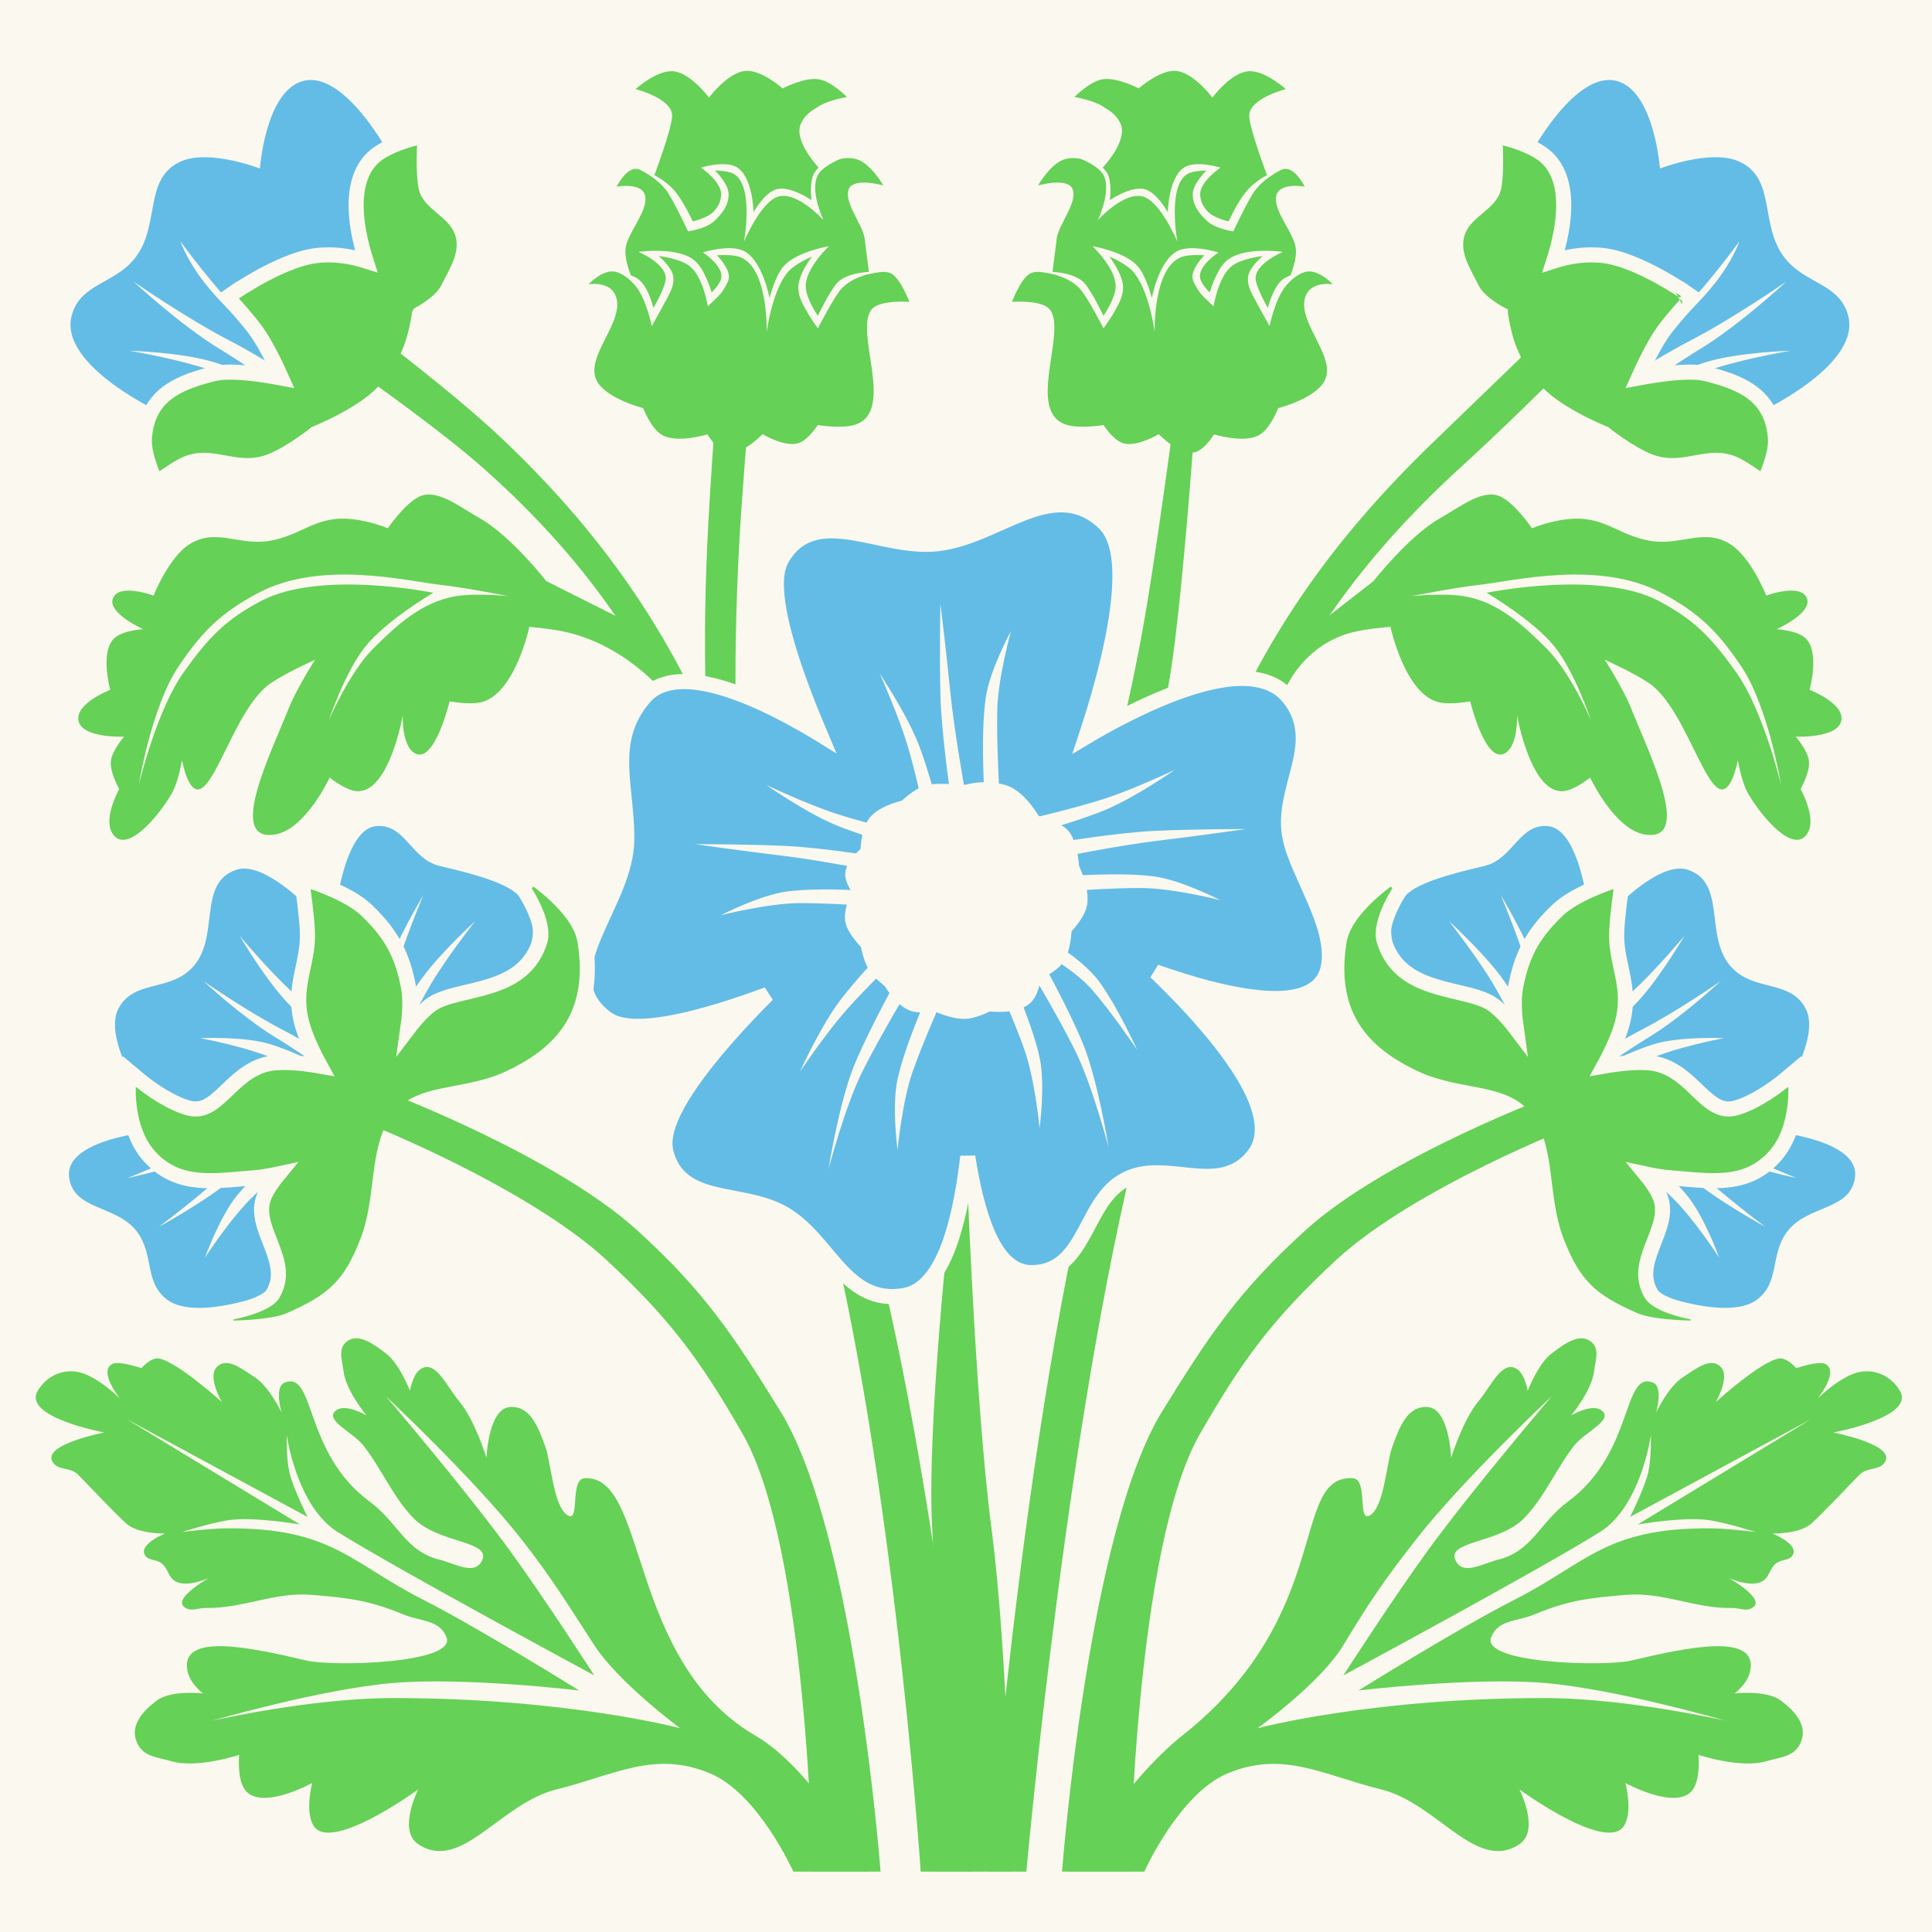 <svg width="128" height="128" viewBox="0 0 128 128" fill="none" xmlns="http://www.w3.org/2000/svg">
<rect x="0" y="0" width="128" height="128" fill="#333333" stroke="none"/>
<g clip-path="url(#clip0_2793_336)">
<rect width="128" height="128" fill="#FBF8EF"/>
<path d="M107.346 5.441C104.434 4.284 101.189 10.586 101.189 10.586L100.837 18.669L103.718 23.317L107.927 27.143L116.374 27.423C116.374 27.423 123.343 24.263 122.444 20.903C121.87 18.757 119.597 18.832 118.234 17.077C116.54 14.895 117.723 11.801 115.194 10.689C113.32 9.865 109.975 11.166 109.975 11.166C109.975 11.166 109.632 6.35 107.346 5.441Z" fill="#63BCE5"/>
<path d="M19.848 5.441C22.76 4.284 26.006 10.586 26.006 10.586L26.358 18.669L23.476 23.317L19.267 27.143L10.82 27.423C10.82 27.423 3.851 24.263 4.75 20.903C5.325 18.757 7.598 18.832 8.96 17.077C10.654 14.895 9.471 11.801 12 10.689C13.874 9.865 17.22 11.166 17.22 11.166C17.22 11.166 17.562 6.35 19.848 5.441Z" fill="#63BCE5"/>
<path d="M118.359 18.644C118.359 18.644 114.855 21.082 111.998 22.559C109.171 24.02 105.054 26.821 105.054 26.821L105.689 27.856C105.689 27.856 109.845 24.824 112.655 23.111C115.285 21.509 118.359 18.644 118.359 18.644Z" fill="#FBF8EF"/>
<path d="M8.835 18.644C8.835 18.644 12.339 21.082 15.197 22.559C18.023 24.02 22.14 26.821 22.14 26.821L21.505 27.856C21.505 27.856 17.35 24.824 14.539 23.111C11.909 21.509 8.835 18.644 8.835 18.644Z" fill="#FBF8EF"/>
<path d="M118.616 23.239C118.616 23.239 115.136 23.335 113 24C110.285 24.846 106.331 26.771 106.331 26.771L106.777 27.901C106.777 27.901 109.733 26.026 112 25C114.337 23.942 118.616 23.239 118.616 23.239Z" fill="#FBF8EF"/>
<path d="M8.578 23.239C8.578 23.239 12.058 23.335 14.194 24C16.909 24.846 20.864 26.771 20.864 26.771L20.417 27.901C20.417 27.901 17.461 26.026 15.194 25C12.857 23.942 8.578 23.239 8.578 23.239Z" fill="#FBF8EF"/>
<path d="M115.235 16C115.235 16 114.716 17.594 113 19.5C111.313 21.374 106.891 25.492 106.891 25.492L106.067 24.599C106.067 24.599 109.13 22.73 111 21C112.837 19.301 115.235 16 115.235 16Z" fill="#FBF8EF"/>
<path d="M11.96 16C11.96 16 12.478 17.594 14.194 19.5C15.881 21.374 20.303 25.492 20.303 25.492L21.127 24.599C21.127 24.599 18.064 22.73 16.194 21C14.357 19.301 11.96 16 11.96 16Z" fill="#FBF8EF"/>
<path d="M47.392 27.493L49.51 28.552C49.51 28.552 49.139 33.067 48.98 35.965C47.084 70.667 56.5 76.499 56.5 76.499C56.5 76.499 45.264 70.582 46.862 35.965C47.015 32.654 47.392 27.493 47.392 27.493Z" fill="#65D157"/>
<path d="M77.711 28.287L79.147 28.117C79.147 28.117 78.511 37.52 77.711 43.5C75.972 56.497 69.906 62.455 67.523 75.504C67.336 76.629 67.16 77.792 66.999 79C67.144 77.777 67.32 76.615 67.523 75.504C69.738 62.201 73.65 54.219 75.999 40C76.753 35.439 77.711 28.287 77.711 28.287Z" fill="#65D157"/>
<path d="M98.375 57.364C97.085 57.676 94.317 58.294 93.31 59.159C89.462 62.461 96.547 68.617 96.547 68.617L103.248 72.401L108.761 85.386C108.761 85.386 114.368 87.677 116.424 86.092C117.929 84.931 117.259 83.17 118.38 81.635C119.719 79.802 122.629 80.235 122.901 77.981C123.227 75.272 116.553 74.87 116.553 74.87C116.553 74.87 120.898 69.24 119.631 66.823C118.638 64.927 116.352 65.691 114.822 64.193C112.805 62.218 114.494 58.495 111.809 57.621C109.534 56.88 105.428 61.821 105.428 61.821C105.428 61.821 104.956 54.978 102.575 54.735C100.65 54.539 100.256 56.908 98.375 57.364Z" fill="#63BCE5"/>
<path d="M29.103 57.364C30.393 57.676 33.162 58.294 34.169 59.159C38.016 62.461 30.931 68.617 30.931 68.617L24.231 72.401L18.717 85.386C18.717 85.386 13.111 87.677 11.055 86.092C9.549 84.931 10.22 83.17 9.099 81.635C7.76 79.802 4.849 80.235 4.578 77.981C4.252 75.272 10.926 74.87 10.926 74.87C10.926 74.87 6.581 69.24 7.847 66.823C8.84 64.927 11.127 65.691 12.656 64.193C14.673 62.218 12.985 58.495 15.67 57.621C17.945 56.88 22.05 61.821 22.05 61.821C22.05 61.821 22.523 54.978 24.903 54.735C26.828 54.539 27.223 56.908 29.103 57.364Z" fill="#63BCE5"/>
<path d="M63 80L64 76.001C64 76.001 64.549 92.558 65.69 101.28C66.83 110.003 67 124 67 124L62 124C62 124 62.243 109.905 61.759 101.194C61.384 94.44 63 80 63 80Z" fill="#65D157"/>
<path d="M116.166 26.069C117.02 26.74 117.535 27.684 117.63 29.038L117.635 29.239C117.629 29.718 117.497 30.235 117.378 30.619C117.307 30.848 117.235 31.047 117.18 31.19C117.152 31.261 117.129 31.319 117.112 31.359C117.104 31.379 117.097 31.395 117.092 31.407C117.09 31.412 117.088 31.416 117.087 31.419C117.086 31.421 117.085 31.422 117.085 31.423L117.085 31.424L117.084 31.424L116.834 31.994L116.332 31.629L116.331 31.628L116.324 31.622C116.318 31.618 116.309 31.612 116.297 31.604C116.273 31.587 116.238 31.562 116.194 31.531C116.106 31.47 115.982 31.384 115.84 31.291C115.622 31.147 115.373 30.993 115.146 30.871L114.929 30.762C114.087 30.374 113.338 30.484 112.437 30.648C111.61 30.799 110.643 30.999 109.554 30.664L109.334 30.59C108.634 30.33 107.848 29.843 107.258 29.44C106.958 29.235 106.7 29.045 106.517 28.907C106.425 28.838 106.352 28.781 106.301 28.742C106.294 28.736 106.286 28.73 106.28 28.724C106.259 28.716 106.234 28.706 106.205 28.694C106.114 28.656 105.985 28.601 105.825 28.53C105.505 28.389 105.064 28.184 104.579 27.929C103.685 27.46 102.588 26.796 101.841 26.026L101.698 25.871C100.956 25.038 100.541 24.429 100.134 23.49L99.959 23.065C99.765 22.573 99.616 21.936 99.516 21.442C99.466 21.191 99.427 20.969 99.4 20.81C99.4 20.808 99.399 20.805 99.399 20.803C99.391 20.799 99.382 20.795 99.374 20.79C99.22 20.704 99.008 20.58 98.782 20.426C98.406 20.17 97.92 19.788 97.621 19.322L97.506 19.117C97.292 18.678 96.963 18.11 96.748 17.589C96.55 17.108 96.402 16.57 96.448 15.992L96.48 15.742C96.649 14.784 97.367 14.202 97.898 13.754C98.446 13.292 98.83 12.946 98.955 12.456L98.977 12.356C99.154 11.356 99.067 9.718 99.064 9.657L99.026 8.985L99.68 9.143C99.733 9.156 100.199 9.27 100.756 9.478C101.298 9.68 101.996 9.994 102.465 10.431L102.585 10.55C103.169 11.157 103.446 11.949 103.549 12.753C103.659 13.61 103.579 14.522 103.433 15.341C103.3 16.084 103.108 16.768 102.94 17.295C103.027 17.267 103.119 17.24 103.215 17.212C104.017 16.982 105.126 16.783 106.309 16.941L106.529 16.976C107.642 17.175 108.888 17.756 109.845 18.273C110.364 18.554 110.814 18.826 111.134 19.027C111.295 19.127 111.423 19.21 111.512 19.269C111.556 19.298 111.59 19.322 111.614 19.337C111.626 19.346 111.635 19.352 111.641 19.356C111.644 19.358 111.647 19.36 111.649 19.361L111.651 19.363C111.651 19.363 111.652 19.363 111.442 19.669L111.652 19.362L112.127 19.689L111.737 20.113L111.735 20.116C111.733 20.118 111.729 20.121 111.726 20.125C111.719 20.133 111.708 20.145 111.694 20.161C111.666 20.192 111.624 20.238 111.573 20.295C111.47 20.41 111.326 20.571 111.166 20.756C110.842 21.131 110.46 21.591 110.195 21.964L110.011 22.235C109.582 22.894 109.152 23.734 108.81 24.457C108.711 24.668 108.62 24.867 108.54 25.047C108.87 24.985 109.264 24.915 109.684 24.853C110.252 24.769 110.876 24.695 111.457 24.666C112.027 24.638 112.598 24.651 113.042 24.761L113.487 24.877C114.513 25.155 115.446 25.504 116.166 26.069Z" fill="#65D157" stroke="#FBF8EF"/>
<path d="M11.028 26.069C10.174 26.74 9.659 27.684 9.565 29.038L9.56 29.239C9.566 29.718 9.697 30.235 9.816 30.619C9.887 30.848 9.96 31.047 10.015 31.19C10.042 31.261 10.065 31.319 10.082 31.359C10.09 31.379 10.098 31.395 10.102 31.407C10.105 31.412 10.106 31.416 10.107 31.419C10.108 31.421 10.109 31.422 10.11 31.423L10.11 31.424L10.111 31.424L10.36 31.994L10.863 31.629L10.863 31.628L10.871 31.622C10.877 31.618 10.886 31.612 10.897 31.604C10.921 31.587 10.956 31.562 11 31.531C11.088 31.47 11.212 31.384 11.354 31.291C11.572 31.147 11.822 30.993 12.048 30.871L12.265 30.762C13.108 30.374 13.857 30.484 14.757 30.648C15.584 30.799 16.552 30.999 17.641 30.664L17.86 30.59C18.561 30.33 19.347 29.843 19.936 29.44C20.236 29.235 20.494 29.045 20.678 28.907C20.769 28.838 20.842 28.781 20.893 28.742C20.901 28.736 20.908 28.73 20.915 28.724C20.935 28.716 20.96 28.706 20.989 28.694C21.08 28.656 21.21 28.601 21.369 28.53C21.689 28.389 22.13 28.184 22.615 27.929C23.509 27.46 24.606 26.796 25.353 26.026L25.497 25.871C26.238 25.038 26.654 24.429 27.061 23.49L27.235 23.065C27.429 22.573 27.579 21.936 27.678 21.442C27.729 21.191 27.768 20.969 27.794 20.81C27.795 20.808 27.795 20.805 27.796 20.803C27.803 20.799 27.812 20.795 27.82 20.79C27.975 20.704 28.186 20.58 28.412 20.426C28.789 20.17 29.274 19.788 29.573 19.322L29.689 19.117C29.903 18.678 30.232 18.11 30.446 17.589C30.644 17.108 30.793 16.57 30.747 15.992L30.714 15.742C30.545 14.784 29.828 14.202 29.296 13.754C28.748 13.292 28.364 12.946 28.239 12.456L28.218 12.356C28.041 11.356 28.127 9.718 28.131 9.657L28.168 8.985L27.514 9.143C27.462 9.156 26.996 9.27 26.438 9.478C25.897 9.68 25.199 9.994 24.73 10.431L24.609 10.55C24.025 11.157 23.748 11.949 23.645 12.753C23.535 13.61 23.615 14.522 23.762 15.341C23.894 16.084 24.086 16.768 24.255 17.295C24.167 17.267 24.075 17.24 23.98 17.212C23.177 16.982 22.068 16.783 20.886 16.941L20.665 16.976C19.552 17.175 18.306 17.756 17.349 18.273C16.83 18.554 16.38 18.826 16.06 19.027C15.9 19.127 15.771 19.21 15.683 19.269C15.638 19.298 15.604 19.322 15.58 19.337C15.569 19.346 15.559 19.352 15.553 19.356C15.55 19.358 15.547 19.36 15.545 19.361L15.543 19.363C15.543 19.363 15.543 19.363 15.753 19.669L15.542 19.362L15.067 19.689L15.457 20.113L15.46 20.116C15.462 20.118 15.465 20.121 15.468 20.125C15.476 20.133 15.486 20.145 15.5 20.161C15.529 20.192 15.57 20.238 15.621 20.295C15.725 20.41 15.868 20.571 16.029 20.756C16.352 21.131 16.734 21.591 16.999 21.964L17.183 22.235C17.612 22.894 18.042 23.734 18.384 24.457C18.483 24.668 18.574 24.867 18.654 25.047C18.325 24.985 17.93 24.915 17.51 24.853C16.942 24.769 16.318 24.695 15.737 24.666C15.167 24.638 14.596 24.651 14.152 24.761L13.707 24.877C12.681 25.155 11.748 25.504 11.028 26.069Z" fill="#65D157" stroke="#FBF8EF"/>
<path d="M89.638 97.938C85.413 97.683 88.5 106.96 78.312 115C74.72 117.834 70.812 124 70.812 124L75.812 124C75.812 124 78.128 118.839 81.312 117.5C85.004 115.948 87.626 117.593 91.513 118.556C95.245 119.481 97.826 124.089 100.667 122.18C102.044 121.255 100.667 118.556 100.667 118.556C100.667 118.556 106.418 122.754 107.583 120.983C108.204 120.041 107.688 118.129 107.688 118.129C107.688 118.129 111.134 120.027 112.161 118.556C112.684 117.807 112.526 116.264 112.526 116.264C112.526 116.264 115.294 117.183 116.999 116.691C117.966 116.411 118.867 116.401 119.288 115.477C119.802 114.351 118.948 113.39 117.988 112.668C117.027 111.945 114.919 112.196 114.919 112.196C114.919 112.196 115.802 111.56 115.964 110.659C116.414 108.148 111.782 109.141 108.075 110.016C106.328 110.428 98.117 110.218 98.792 108.477C99.25 107.295 100.488 107.444 101.653 106.96C103.913 106.021 105.332 105.858 107.747 105.663C110.208 105.465 112.275 106.575 114.738 106.534C115.286 106.524 115.684 106.805 116.142 106.489C116.977 105.913 114.53 104.545 114.53 104.545C114.53 104.545 116.001 105.22 116.767 104.758C117.255 104.464 117.212 103.955 117.651 103.59C118.042 103.265 118.578 103.441 118.796 102.983C119.13 102.281 117.444 101.601 117.444 101.601C117.444 101.601 119.218 101.641 119.993 100.949C120.798 100.229 122.446 98.463 123.207 97.695C123.744 97.154 124.602 97.475 124.923 96.785C125.443 95.669 121.462 94.908 121.462 94.908C121.462 94.908 126.907 93.901 125.876 92.149C125.27 91.12 124.145 90.658 123.073 90.927C121.855 91.234 120.422 92.66 120.422 92.66C120.422 92.66 121.905 90.825 120.911 90.357C120.465 90.147 119 90.645 119 90.645C119 90.645 118.392 89.912 117.848 90.006C116.614 90.219 113.672 92.892 113.672 92.892C113.672 92.892 114.627 91.26 114.036 90.6C113.363 89.85 112.358 90.691 111.487 91.252C110.528 91.869 109.718 93.589 109.718 93.589C109.718 93.589 110.227 91.883 109.51 91.6C107.464 90.794 108.284 96.235 103.891 99.477C102 100.873 101.52 102.769 99.261 103.331C98.189 103.598 96.953 104.388 96.452 103.421C95.751 102.065 99.292 102.282 100.95 100.61C102.323 99.227 103.1 97.288 104.308 95.758C105.017 94.859 106.988 94.053 106.077 93.421C105.444 92.982 104.1 93.769 104.1 93.769C104.1 93.769 105.458 92.127 105.609 90.87C105.703 90.089 106.007 89.355 105.401 88.881C104.631 88.279 103.598 89.065 102.793 89.678L102.773 89.693C101.905 90.354 101.213 92.149 101.213 92.149C101.213 92.149 101.043 91.108 100.564 90.747C99.556 89.987 98.801 91.829 97.962 92.825C96.91 94.077 96.141 96.59 96.141 96.59C96.141 96.59 96.034 93.318 94.581 93.219C93.236 93.127 92.707 94.568 92.24 95.859C91.857 96.916 91.717 99.799 90.771 100.39C89.905 100.931 90.664 98 89.638 97.938Z" fill="#65D157"/>
<path d="M38.735 97.937C42.96 97.682 41.5 110.015 50.062 115C54.015 117.302 57.561 123.999 57.561 123.999L52.562 124C52.562 124 50.246 118.838 47.061 117.499C43.369 115.947 40.748 117.592 36.86 118.555C33.128 119.48 30.548 124.088 27.706 122.18C26.329 121.255 27.706 118.555 27.706 118.555C27.706 118.555 21.956 122.753 20.79 120.982C20.17 120.04 20.686 118.128 20.686 118.128C20.686 118.128 17.239 120.027 16.212 118.555C15.689 117.806 15.848 116.263 15.848 116.263C15.848 116.263 13.08 117.183 11.374 116.69C10.408 116.411 9.506 116.4 9.085 115.476C8.572 114.35 9.425 113.39 10.385 112.667C11.347 111.944 13.454 112.196 13.454 112.196C13.454 112.196 12.571 111.559 12.409 110.658C11.959 108.147 16.592 109.14 20.299 110.015C22.046 110.427 30.256 110.217 29.581 108.476C29.123 107.294 27.885 107.443 26.72 106.959C24.461 106.021 23.041 105.857 20.626 105.663C18.166 105.465 16.099 106.574 13.636 106.533C13.087 106.524 12.69 106.805 12.231 106.488C11.396 105.912 13.843 104.544 13.843 104.544C13.843 104.544 12.372 105.219 11.607 104.758C11.118 104.463 11.162 103.954 10.722 103.589C10.331 103.265 9.795 103.441 9.578 102.982C9.244 102.28 10.93 101.6 10.93 101.6C10.93 101.6 9.155 101.641 8.381 100.949C7.575 100.229 5.928 98.462 5.167 97.695C4.63 97.153 3.771 97.475 3.45 96.784C2.93 95.668 6.911 94.907 6.911 94.907C6.911 94.907 1.466 93.9 2.497 92.149C3.103 91.12 4.229 90.657 5.3 90.927C6.518 91.233 7.951 92.66 7.951 92.66C7.951 92.66 6.469 90.824 7.462 90.356C7.909 90.146 9.374 90.645 9.374 90.645C9.374 90.645 9.982 89.911 10.525 90.005C11.76 90.219 14.702 92.892 14.702 92.892C14.702 92.892 13.746 91.259 14.337 90.6C15.01 89.849 16.015 90.691 16.886 91.251C17.846 91.869 18.655 93.588 18.655 93.588C18.655 93.588 18.146 91.882 18.863 91.6C20.91 90.793 20.09 96.235 24.482 99.476C26.373 100.872 26.853 102.768 29.112 103.33C30.184 103.597 31.421 104.387 31.921 103.42C32.623 102.065 29.082 102.282 27.423 100.61C26.051 99.226 25.273 97.287 24.065 95.757C23.356 94.859 21.385 94.052 22.297 93.42C22.93 92.981 24.273 93.768 24.273 93.768C24.273 93.768 22.916 92.127 22.764 90.87C22.67 90.089 22.366 89.354 22.972 88.881C23.742 88.279 24.775 89.065 25.58 89.677L25.6 89.693C26.468 90.353 27.161 92.149 27.161 92.149C27.161 92.149 27.331 91.107 27.81 90.746C28.817 89.986 29.573 91.828 30.411 92.825C31.464 94.076 32.232 96.589 32.232 96.589C32.232 96.589 32.34 93.317 33.792 93.218C35.138 93.126 35.666 94.567 36.133 95.859C36.516 96.916 36.657 99.798 37.602 100.389C38.468 100.931 37.709 97.999 38.735 97.937Z" fill="#65D157"/>
<path d="M87.724 25.29C87.041 26.449 84.684 27.038 84.684 27.038C84.684 27.038 84.19 28.345 83.474 28.794C82.48 29.415 80.428 28.78 80.428 28.78C80.428 28.78 79.852 29.746 79.215 29.948C78.207 30.268 76.772 28.763 76.772 28.763C76.772 28.763 75.253 29.689 74.338 29.339C73.711 29.098 73.114 28.159 73.114 28.159C73.114 28.159 71.588 28.422 70.678 28.148C67.907 27.315 70.733 21.965 69.549 20.5C69.019 19.845 67.049 20 67.049 20C67.049 20 67.576 18.564 68.193 18.154C68.688 17.826 69.711 18.154 69.711 18.154C69.711 18.154 69.899 16.724 70.01 15.814C70.123 14.876 71.45 13.367 71.049 12.5C70.699 11.743 68.775 12.286 68.775 12.286C68.775 12.286 69.621 10.781 70.595 10.533C71.757 10.238 73.034 11.132 73.034 11.132C73.034 11.132 74.749 9.339 74.239 8.201C73.975 7.613 73.596 7.379 73.04 7.037L73.015 7.021C72.378 6.629 71.184 6.426 71.184 6.426C71.184 6.426 72.167 5.421 73.006 5.26C73.967 5.076 75.446 5.858 75.446 5.858C75.446 5.858 76.814 4.634 77.876 4.695C79.064 4.764 80.323 6.468 80.323 6.468C80.323 6.468 81.564 4.775 82.751 4.718C83.812 4.666 85.191 5.903 85.191 5.903C85.191 5.903 82.781 6.508 82.765 7.653C82.754 8.48 84.003 11.769 84.003 11.769C84.003 11.769 84.688 11.146 85.219 11.188C85.89 11.24 86.443 12.367 86.443 12.367C86.443 12.367 84.725 12.044 84.549 13C84.363 14.008 85.748 15.453 85.853 16.475C85.95 17.416 85.255 18.82 85.255 18.82C85.255 18.82 85.89 18.124 86.549 18C87.389 17.842 88.301 18.834 88.301 18.834C88.301 18.834 86.985 18.614 86.55 19.501C85.712 21.206 88.69 23.653 87.724 25.29Z" fill="#65D157"/>
<path d="M39.572 25.29C40.255 26.449 42.612 27.038 42.612 27.038C42.612 27.038 43.106 28.345 43.822 28.794C44.816 29.415 46.868 28.78 46.868 28.78C46.868 28.78 47.444 29.746 48.081 29.948C49.089 30.268 50.523 28.763 50.523 28.763C50.523 28.763 52.043 29.689 52.957 29.339C53.585 29.098 54.181 28.159 54.181 28.159C54.181 28.159 55.707 28.422 56.618 28.148C59.389 27.315 56.562 21.965 57.747 20.5C58.277 19.845 60.247 20 60.247 20C60.247 20 59.719 18.564 59.103 18.154C58.608 17.826 57.585 18.154 57.585 18.154C57.585 18.154 57.397 16.724 57.286 15.814C57.173 14.876 55.846 13.367 56.247 12.5C56.597 11.743 58.52 12.286 58.52 12.286C58.52 12.286 57.675 10.781 56.701 10.533C55.538 10.238 54.261 11.132 54.261 11.132C54.261 11.132 52.547 9.339 53.057 8.201C53.321 7.613 53.7 7.379 54.256 7.037L54.281 7.021C54.918 6.629 56.111 6.426 56.111 6.426C56.111 6.426 55.129 5.421 54.289 5.26C53.329 5.076 51.85 5.858 51.85 5.858C51.85 5.858 50.482 4.634 49.42 4.695C48.232 4.764 46.973 6.468 46.973 6.468C46.973 6.468 45.732 4.775 44.545 4.718C43.484 4.666 42.105 5.903 42.105 5.903C42.105 5.903 44.515 6.508 44.531 7.653C44.542 8.48 43.293 11.769 43.293 11.769C43.293 11.769 42.608 11.146 42.077 11.188C41.406 11.24 40.853 12.367 40.853 12.367C40.853 12.367 42.571 12.044 42.747 13C42.933 14.008 41.548 15.453 41.443 16.475C41.346 17.416 42.041 18.82 42.041 18.82C42.041 18.82 41.406 18.124 40.747 18C39.907 17.842 38.995 18.834 38.995 18.834C38.995 18.834 40.311 18.614 40.746 19.501C41.584 21.206 38.606 23.653 39.572 25.29Z" fill="#65D157"/>
<path d="M104.364 34.362C106.384 34.31 107.333 35.494 109.325 35.831C111.377 36.178 112.892 34.947 114.65 36.061C116.016 36.926 117.019 39.458 117.019 39.458C117.019 39.458 119.205 38.647 119.683 39.573C120.2 40.576 117.708 41.686 117.708 41.686C117.708 41.686 118.985 41.753 119.568 42.237C120.615 43.105 119.89 45.704 119.89 45.704C119.89 45.704 122.125 46.556 122.003 47.679C121.867 48.934 118.972 48.805 118.972 48.805C118.972 48.805 119.762 49.703 119.845 50.412C119.934 51.165 119.294 52.272 119.294 52.272C119.294 52.272 120.325 54.12 119.8 55.12C118.946 56.748 116.754 54.182 115.827 52.594C115.367 51.808 115.137 50.367 115.137 50.367C115.137 50.367 114.98 51.148 114.77 51.607C113.403 54.603 111.974 47.074 109.234 45.247C108.163 44.532 106.318 43.708 106.318 43.708C106.318 43.708 107.534 45.596 108.064 46.923C109.281 49.973 112.195 55.831 108.958 55.284C106.95 54.945 105.352 51.518 105.352 51.518C105.352 51.518 104.443 52.244 103.744 52.391C101.465 52.87 100.505 47.385 100.505 47.385C100.505 47.385 100.601 49.288 99.773 49.866C98.446 50.792 97.405 46.467 97.405 46.467C97.405 46.467 96.142 46.702 95.362 46.534C93.086 46.045 92.122 41.53 92.122 41.53C92.122 41.53 90.499 41.646 89.501 41.919C86.562 42.723 85.348 45.165 85.067 45.831L85 46C85 46 85.021 45.939 85.067 45.831L86.611 41.919L91 38.499C91 38.499 93.323 35.526 95.362 34.361C96.819 33.529 98.253 32.367 99.401 32.894C100.375 33.341 101.5 35 101.5 35C101.5 35 102.891 34.4 104.364 34.362Z" fill="#65D157"/>
<path d="M17.869 35.831C19.861 35.495 20.81 34.31 22.829 34.362C24.303 34.4 25.694 35 25.694 35C25.694 35 26.819 33.341 27.793 32.895C28.941 32.368 30.375 33.529 31.832 34.362C33.871 35.527 36.194 38.499 36.194 38.499L42.999 41.919L44.499 46.5C44.499 46.5 42 43 37.693 41.919C36.689 41.668 35.072 41.531 35.072 41.531C35.072 41.531 34.108 46.045 31.832 46.535C31.052 46.703 29.789 46.467 29.789 46.467C29.789 46.467 28.747 50.792 27.421 49.867C26.592 49.288 26.688 47.386 26.688 47.386C26.688 47.386 25.728 52.87 23.45 52.391C22.75 52.245 21.842 51.519 21.842 51.519C21.842 51.519 20.244 54.945 18.236 55.284C14.998 55.831 17.913 49.973 19.13 46.924C19.66 45.597 20.876 43.709 20.876 43.709C20.876 43.709 19.03 44.532 17.959 45.247C15.22 47.075 13.79 54.603 12.424 51.608C12.214 51.148 12.056 50.367 12.056 50.367C12.056 50.367 11.827 51.809 11.367 52.595C10.439 54.182 8.248 56.749 7.394 55.12C6.869 54.12 7.899 52.273 7.899 52.273C7.899 52.273 7.26 51.165 7.349 50.413C7.432 49.703 8.222 48.805 8.222 48.805C8.222 48.805 5.326 48.935 5.19 47.679C5.069 46.556 7.303 45.705 7.303 45.705C7.303 45.705 6.579 43.106 7.625 42.237C8.208 41.753 9.486 41.686 9.486 41.686C9.486 41.686 6.993 40.577 7.511 39.573C7.988 38.648 10.175 39.459 10.175 39.459C10.175 39.459 11.177 36.927 12.544 36.062C14.302 34.948 15.816 36.178 17.869 35.831Z" fill="#65D157"/>
<path d="M103.001 25C103.001 25 99.574 28.415 97 30.751C82.898 43.551 81.057 54.89 76 73.251C70.866 91.889 68 124 68 124L65.501 124C65.501 124 67.986 91.557 73.5 72.5C78.864 53.96 81.094 42.635 94.999 29.251C98.098 26.269 102.501 22 102.501 22L103.001 25Z" fill="#65D157"/>
<path d="M24.192 24.998C24.192 24.998 29.12 28.449 31.998 30.998C46.971 44.256 48.399 57.771 53.902 76.998C59.029 94.912 61 124 61 124L64.499 124C64.499 124 61.886 93.806 55.999 75.5C49.807 56.245 48.1 43.082 33.193 28.998C30.067 26.045 24.692 21.998 24.692 21.998L24.192 24.998Z" fill="#65D157"/>
<path d="M70.452 33.448C71.395 33.482 72.296 33.83 73.143 34.639L73.301 34.806C73.651 35.211 73.873 35.73 74.009 36.296C74.164 36.946 74.215 37.694 74.195 38.484C74.157 40.066 73.836 41.895 73.434 43.616C73.03 45.342 72.539 46.98 72.149 48.185C72.074 48.419 72 48.637 71.934 48.836C72.11 48.731 72.303 48.617 72.511 48.498C73.596 47.875 75.079 47.081 76.662 46.402C78.239 45.727 79.947 45.151 81.474 44.991C82.987 44.833 84.46 45.072 85.377 46.199L85.601 46.496C86.633 47.984 86.397 49.503 86.04 50.937C85.649 52.505 85.137 53.952 85.478 55.555L85.529 55.773C85.661 56.288 85.879 56.857 86.142 57.472C86.291 57.821 86.451 58.178 86.615 58.544C86.779 58.908 86.948 59.281 87.107 59.654C87.692 61.024 88.227 62.529 88.036 63.88L87.988 64.148C87.843 64.811 87.463 65.297 86.932 65.619C86.416 65.931 85.775 66.081 85.095 66.133C83.735 66.237 82.053 65.961 80.449 65.567C79.047 65.223 77.671 64.777 76.564 64.388C77.539 65.326 78.762 66.564 79.911 67.905C81.139 69.338 82.306 70.913 82.993 72.382C83.623 73.728 83.924 75.15 83.251 76.269L83.103 76.489C81.93 78.059 80.304 78.017 78.822 77.872C77.373 77.73 76.04 77.503 74.799 78.039L74.552 78.157C73.903 78.496 73.416 79.011 72.995 79.626C72.566 80.254 72.234 80.938 71.855 81.639C71.488 82.314 71.076 83.004 70.51 83.511C69.957 84.004 69.271 84.312 68.383 84.314L68.203 84.31C67.543 84.281 66.989 83.961 66.538 83.492C66.092 83.029 65.727 82.403 65.423 81.699C64.815 80.291 64.404 78.458 64.123 76.667C64.121 76.652 64.118 76.637 64.116 76.622C64.095 76.808 64.073 76.995 64.049 77.183C63.799 79.126 63.41 81.129 62.794 82.707C62.232 84.146 61.414 85.408 60.184 85.767L59.933 85.826C58.932 86.009 58.092 85.856 57.356 85.481C56.636 85.113 56.039 84.545 55.493 83.939C55.219 83.635 54.949 83.312 54.682 82.993C54.412 82.672 54.143 82.352 53.86 82.042C53.365 81.5 52.84 80.999 52.233 80.597L51.968 80.431C51.315 80.044 50.584 79.811 49.818 79.632C49.436 79.543 49.051 79.469 48.663 79.394C48.279 79.321 47.889 79.247 47.516 79.16C46.773 78.988 46.035 78.754 45.426 78.318C44.877 77.926 44.455 77.387 44.21 76.64L44.116 76.306C43.988 75.768 44.07 75.176 44.26 74.587C44.451 73.993 44.766 73.358 45.152 72.714C45.925 71.426 47.022 70.042 48.129 68.778C49.08 67.692 50.049 66.684 50.845 65.887C49.964 66.214 48.907 66.586 47.803 66.924C46.38 67.359 44.862 67.746 43.535 67.913C42.872 67.996 42.241 68.026 41.685 67.974C41.203 67.928 40.743 67.818 40.365 67.597L40.209 67.495C39.177 66.755 38.727 65.855 38.688 64.849C38.65 63.887 38.99 62.874 39.409 61.883C39.621 61.382 39.862 60.866 40.099 60.352C40.337 59.835 40.574 59.315 40.784 58.789C41.206 57.734 41.512 56.688 41.524 55.652L41.518 55.011C41.498 54.375 41.442 53.758 41.38 53.149C41.298 52.347 41.206 51.545 41.188 50.77C41.15 49.194 41.418 47.665 42.7 46.187L42.866 46.011C43.725 45.179 44.985 45.049 46.25 45.223C47.616 45.41 49.135 45.968 50.532 46.61C51.936 47.255 53.247 48 54.206 48.581C54.259 48.613 54.31 48.645 54.36 48.676C54.347 48.645 54.333 48.614 54.319 48.583C53.893 47.592 53.34 46.239 52.833 44.802C52.327 43.368 51.861 41.833 51.616 40.478C51.494 39.801 51.424 39.155 51.437 38.581C51.449 38.014 51.544 37.474 51.786 37.042L51.889 36.867C52.413 36.02 53.097 35.536 53.895 35.316C54.719 35.09 55.624 35.154 56.52 35.3C56.973 35.373 57.438 35.469 57.902 35.567C58.37 35.666 58.837 35.767 59.309 35.852C60.253 36.022 61.18 36.124 62.074 36.027L62.44 35.977C63.29 35.841 64.12 35.559 64.943 35.223C65.414 35.031 65.876 34.824 66.338 34.619C66.796 34.415 67.256 34.213 67.709 34.036C68.609 33.685 69.533 33.416 70.452 33.448Z" fill="#63BCE5" stroke="#FBF8EF"/>
<path d="M102.812 92.5C102.812 92.5 96.96 97.974 93.811 102C91.768 104.613 90.707 106.156 89 109C87.5 111.5 83.312 114.5 83.312 114.5C83.312 114.5 90.811 112.5 102.312 112.5C107.782 112.5 114.31 114 114.313 114C114.318 114.001 114.315 114.001 114.313 114C114.307 114 107.082 111.896 102.312 111.5C97.516 111.102 90 112 90 112C90 112 96.635 107.868 100.313 106C105.162 103.537 106.367 101.217 113.312 101.255C114.487 101.262 116.312 101.5 116.312 101.5C116.312 101.5 114.53 100.927 113.312 100.726C111.652 100.452 108.5 101 108.5 101L120.007 94.009L120.006 94.01L108 100.5C108 100.5 108.98 98.544 109.205 97.53C109.414 96.592 109.376 95.074 109.376 95.074C109.377 95.072 109.377 95.072 109.376 95.074C109.376 95.074 108.73 99.794 106 101.5C102 104 89 111 89 111C89 111 92.325 105.837 94.643 102.662C97.646 98.55 102.812 92.5 102.812 92.5Z" fill="#FBF8EF"/>
<path d="M25.561 92.5C25.561 92.5 31.413 97.974 34.562 102C36.605 104.613 37.564 106.22 39.373 109C41 111.5 45.06 114.5 45.06 114.5C45.06 114.5 37.562 112.5 26.061 112.5C20.591 112.5 14.063 114 14.06 114C14.055 114.001 14.058 114.001 14.06 114C14.066 114 21.291 111.896 26.061 111.5C30.857 111.102 38.373 112 38.373 112C38.373 112 31.738 107.868 28.061 106C23.211 103.537 22.006 101.217 15.062 101.255C13.886 101.262 12.062 101.5 12.062 101.5C12.062 101.5 13.843 100.927 15.062 100.726C16.721 100.452 19.873 101 19.873 101L8.366 94.009L8.367 94.01L20.373 100.5C20.373 100.5 19.393 98.544 19.168 97.53C18.959 96.592 18.997 95.074 18.997 95.074C18.997 95.072 18.997 95.072 18.997 95.074C18.997 95.074 19.643 99.794 22.373 101.5C26.373 104 39.373 111 39.373 111C39.373 111 36.048 105.837 33.73 102.662C30.727 98.55 25.561 92.5 25.561 92.5Z" fill="#FBF8EF"/>
<path d="M68.5 54.5C68.5 54.5 67.589 52.831 66.5 52.5C65.192 52.102 64 52.5 64 52.5C64 52.5 62.065 52.346 61.5 52.5C60.821 52.685 60 53.5 60 53.5C60 53.5 58.534 53.809 58 54.5C57.508 55.137 57.5 56.5 57.5 56.5C57.5 56.5 56.449 57.298 56.5 58C56.532 58.436 57 59 57 59C57 59 56.361 60.231 56.5 61C56.611 61.608 57.5 62.5 57.5 62.5C57.5 62.5 57.669 63.479 58 64C58.297 64.466 59 65 59 65C59 65 59.714 66.239 60.5 66.5C61.056 66.686 62 66.5 62 66.5C62 66.5 63.197 67.062 64 67C64.616 66.953 65.5 66.5 65.5 66.5C65.5 66.5 67.349 66.754 68 66C68.403 65.533 68.5 64.5 68.5 64.5C68.5 64.5 69.58 64.065 70 63.5C70.481 62.854 70.5 61.5 70.5 61.5C70.5 61.5 71.315 60.679 71.5 60C71.762 59.039 71 57.5 71 57.5C71 57.5 70.943 56.252 70.5 55.5C70.143 54.893 68.5 54.5 68.5 54.5Z" fill="#FBF8EF" stroke="#FBF8EF"/>
<path d="M73.914 19C73.886 19.814 73.11 20.924 73.11 20.924C73.11 20.924 72.291 19.201 71.791 18.701C70.903 17.812 68.549 18 68.549 18C68.549 18 70.41 17.985 71.5 19.076C71.999 19.577 73.11 21.754 73.11 21.754C73.11 21.754 73.668 20.967 73.809 20.695C74.05 20.229 74.391 19.75 74.408 19.076C74.431 18.192 73.5 17 73.5 17C73.5 17 74.504 17.414 75 17.922C76.128 19.079 76.501 22.015 76.5 22C76.5 22 76.376 17.548 78.391 16.991C78.921 16.845 79.796 16.913 79.796 16.913C79.796 16.913 78.882 17.814 79.016 18.487C79.053 18.674 79.293 19.128 79.567 19.474C79.696 19.638 80.402 20.296 80.402 20.296C80.402 20.296 80.704 18.341 81.599 17.636C82.264 17.112 83.662 16.962 83.662 16.962C83.662 16.962 82.817 17.654 82.697 18.28C82.565 18.97 83.084 19.696 83.231 19.997C83.378 20.298 84.11 21.599 84.113 21.603C84.115 21.607 84.115 21.607 84.113 21.603C84.115 21.607 84.103 21.587 84.113 21.603C84.117 21.611 84.11 21.599 84.113 21.603C84.113 21.603 84.475 19.773 85.215 18.912C86 18 86.549 18 86.549 18C86.549 18 85.508 18.118 85 18.5C84.33 19.003 84.004 20.401 84.004 20.401C84.004 20.401 83.141 18.95 83.189 18.369C83.269 17.409 84.994 16.687 84.994 16.687C84.994 16.687 82.306 16.295 81.213 17.318C80.552 17.936 80.148 19.374 80.148 19.374C80.148 19.374 79.584 18.849 79.508 18.4C79.373 17.602 80.727 16.724 80.727 16.724C80.727 16.724 79.032 16.185 78.084 16.596C76.787 17.159 76.31 19.752 76.31 19.752C76.31 19.752 75.971 18.318 75.377 17.638C74.534 16.672 72.375 16.309 72.375 16.309C72.375 16.309 73.955 17.79 73.914 19Z" fill="#FBF8EF"/>
<path d="M53.382 19C53.41 19.814 54.186 20.924 54.186 20.924C54.186 20.924 55.005 19.201 55.505 18.701C56.393 17.812 58.746 18 58.746 18C58.746 18 56.886 17.985 55.796 19.076C55.297 19.577 54.186 21.754 54.186 21.754C54.186 21.754 53.627 20.967 53.487 20.695C53.246 20.229 52.905 19.75 52.888 19.076C52.865 18.192 53.796 17 53.796 17C53.796 17 52.791 17.414 52.296 17.922C51.167 19.079 50.795 22.015 50.796 22C50.796 22 50.92 17.548 48.904 16.991C48.375 16.845 47.5 16.913 47.5 16.913C47.5 16.913 48.414 17.814 48.28 18.487C48.243 18.674 48.003 19.128 47.729 19.474C47.6 19.638 46.894 20.296 46.894 20.296C46.894 20.296 46.592 18.341 45.697 17.636C45.031 17.112 43.634 16.962 43.634 16.962C43.634 16.962 44.479 17.654 44.599 18.28C44.731 18.97 44.212 19.696 44.065 19.997C43.918 20.298 43.186 21.599 43.183 21.603C43.181 21.607 43.181 21.607 43.183 21.603C43.181 21.607 43.192 21.587 43.183 21.603C43.179 21.611 43.186 21.599 43.183 21.603C43.183 21.603 42.821 19.773 42.081 18.912C41.296 18 40.747 18 40.747 18C40.747 18 41.788 18.118 42.296 18.5C42.966 19.003 43.292 20.401 43.292 20.401C43.292 20.401 44.155 18.95 44.107 18.369C44.026 17.409 42.302 16.687 42.302 16.687C42.302 16.687 44.99 16.295 46.083 17.318C46.744 17.936 47.148 19.374 47.148 19.374C47.148 19.374 47.712 18.849 47.788 18.4C47.923 17.602 46.569 16.724 46.569 16.724C46.569 16.724 48.264 16.185 49.212 16.596C50.509 17.159 50.986 19.752 50.986 19.752C50.986 19.752 51.325 18.318 51.919 17.638C52.762 16.672 54.921 16.309 54.921 16.309C54.921 16.309 53.341 17.79 53.382 19Z" fill="#FBF8EF"/>
<path d="M71.548 10.5C71.548 10.5 72.651 10.919 73.048 11.5C73.73 12.499 72.741 14.576 72.74 14.581C72.741 14.579 72.74 14.583 72.74 14.581C72.742 14.571 72.74 14.583 72.74 14.581C72.741 14.579 74.452 12.678 75.72 13.021C76.881 13.335 78 16 78 16C78.003 16.006 77.999 15.997 78 16C78 15.995 77.997 15.994 78 16C78 16.005 78 16.005 78 16C78 16.005 77.997 15.994 78 16C78 15.995 77.277 12.012 78.839 11.448C79.244 11.301 79.933 11.294 79.933 11.294C79.933 11.294 79.031 12.153 79.023 12.86C79.016 13.605 79.45 14.162 80 14.666C80.548 15.168 81.714 15.329 81.714 15.329C81.714 15.329 82.438 13.755 82.984 12.86C83.648 11.771 85.049 11.176 85.049 11.176C85.062 11.175 83.549 11.5 82.549 12.708C81.983 13.391 81.397 14.666 81.397 14.666C81.397 14.666 80.401 14.452 80 14C79.698 13.659 79.555 13.392 79.517 12.938C79.444 12.054 80.861 11.106 80.861 11.106C80.861 11.106 79.354 10.633 78.548 11.042C77.419 11.613 77.368 14.058 77.368 14.058C77.368 14.058 76.672 12.786 75.878 12.546C74.96 12.27 73.529 13.261 73.529 13.261C73.529 13.261 73.701 12.053 73.344 11.455C72.816 10.572 71.548 10.5 71.548 10.5Z" fill="#FBF8EF"/>
<path d="M55.748 10.5C55.748 10.5 54.645 10.919 54.248 11.5C53.566 12.499 54.555 14.576 54.556 14.581C54.555 14.579 54.556 14.583 54.556 14.581C54.553 14.571 54.556 14.583 54.556 14.581C54.555 14.579 52.844 12.678 51.576 13.021C50.415 13.335 49.296 16 49.296 16C49.293 16.006 49.297 15.997 49.296 16C49.296 15.995 49.299 15.994 49.296 16C49.296 16.005 49.296 16.005 49.296 16C49.296 16.005 49.299 15.994 49.296 16C49.296 15.995 50.019 12.012 48.457 11.448C48.051 11.301 47.363 11.294 47.363 11.294C47.363 11.294 48.265 12.153 48.273 12.86C48.28 13.605 47.846 14.162 47.296 14.666C46.748 15.168 45.582 15.329 45.582 15.329C45.582 15.329 44.858 13.755 44.312 12.86C43.648 11.771 42.247 11.176 42.247 11.176C42.234 11.175 43.747 11.5 44.747 12.708C45.313 13.391 45.898 14.666 45.898 14.666C45.898 14.666 46.895 14.452 47.296 14C47.598 13.659 47.741 13.392 47.778 12.938C47.852 12.054 46.435 11.106 46.435 11.106C46.435 11.106 47.942 10.633 48.748 11.042C49.877 11.613 49.928 14.058 49.928 14.058C49.928 14.058 50.624 12.786 51.418 12.546C52.336 12.27 53.767 13.261 53.767 13.261C53.767 13.261 53.595 12.053 53.952 11.455C54.48 10.572 55.748 10.5 55.748 10.5Z" fill="#FBF8EF"/>
<path d="M117.999 52.001C117.999 52.001 116.837 47.065 114.999 44.501C113.415 42.291 112.275 41.056 109.863 39.798C105.921 37.742 98.49 39.274 98.49 39.274C98.49 39.274 101.606 41.098 103.01 42.861C104.328 44.516 105.411 47.718 105.411 47.718C105.411 47.718 104.043 44.545 102.499 43.001C100.999 41.501 99.286 39.879 96.999 39.501C95.588 39.268 93.499 39.501 93.499 39.501C93.499 39.501 96.222 38.95 97.987 38.751C100.322 38.487 105.948 37.069 110.135 39.31C112.574 40.617 113.788 41.826 115.341 44.116C117.164 46.806 117.999 52.001 117.999 52.001Z" fill="#FBF8EF"/>
<path d="M9.195 52.001C9.195 52.001 10.357 47.065 12.195 44.501C13.779 42.291 14.92 41.056 17.331 39.798C21.273 37.742 28.704 39.274 28.704 39.274C28.704 39.274 25.588 41.098 24.185 42.861C22.866 44.516 21.783 47.718 21.783 47.718C21.783 47.718 23.152 44.545 24.695 43.001C26.195 41.501 27.908 39.879 30.195 39.501C31.606 39.268 33.695 39.501 33.695 39.501C33.695 39.501 30.973 38.95 29.207 38.751C26.872 38.487 21.246 37.069 17.06 39.31C14.62 40.617 13.406 41.826 11.853 44.116C10.03 46.806 9.195 52.001 9.195 52.001Z" fill="#FBF8EF"/>
<path d="M54.894 77.447C54.894 77.447 55.598 73.002 56.605 70.552C57.601 68.13 59.605 64.553 59.605 64.553L60.5 65C60.5 65 58.309 68.625 57.105 71.052C55.979 73.324 54.894 77.447 54.894 77.447Z" fill="#FBF8EF"/>
<path d="M73.445 76.003C73.445 76.003 72.741 71.559 71.734 69.109C70.738 66.686 68.734 63.109 68.734 63.109L67.839 63.556C67.839 63.556 70.03 67.181 71.234 69.609C72.36 71.881 73.445 76.003 73.445 76.003Z" fill="#FBF8EF"/>
<path d="M62.306 40C62.306 40 62.234 43.404 62.305 46.052C62.375 48.671 62.978 52.726 62.978 52.726L63.973 52.626C63.973 52.626 63.213 48.459 62.95 45.762C62.704 43.239 62.306 40 62.306 40Z" fill="#FBF8EF"/>
<path d="M82.545 54.927C82.545 54.927 79.14 54.924 76.494 55.048C73.877 55.172 69.835 55.856 69.835 55.856L69.955 56.849C69.955 56.849 74.105 56.005 76.797 55.688C79.315 55.391 82.545 54.927 82.545 54.927Z" fill="#FBF8EF"/>
<path d="M114 65C114 65 111.115 67.007 108.762 68.223C106.435 69.426 103.045 71.733 103.045 71.733L103.568 72.585C103.568 72.585 106.989 70.088 109.304 68.678C111.469 67.359 114 65 114 65Z" fill="#FBF8EF"/>
<path d="M13.479 65C13.479 65 16.363 67.007 18.716 68.223C21.044 69.426 24.433 71.733 24.433 71.733L23.91 72.585C23.91 72.585 20.489 70.088 18.175 68.678C16.01 67.359 13.479 65 13.479 65Z" fill="#FBF8EF"/>
<path d="M99.428 59.301C99.428 59.301 100.8 62.537 101.507 65.089C102.206 67.614 103.767 71.405 103.767 71.405L104.709 71.068C104.709 71.068 102.968 67.207 102.063 64.653C101.217 62.263 99.428 59.301 99.428 59.301Z" fill="#FBF8EF"/>
<path d="M28.05 59.301C28.05 59.301 26.678 62.537 25.971 65.089C25.273 67.614 23.711 71.405 23.711 71.405L22.77 71.068C22.77 71.068 24.51 67.207 25.415 64.653C26.262 62.263 28.05 59.301 28.05 59.301Z" fill="#FBF8EF"/>
<path d="M116.955 81.277C116.955 81.277 114.127 79.19 112.22 77.352C110.333 75.535 107.06 73.066 107.06 73.066L106.421 73.835C106.421 73.835 109.884 76.273 111.963 78.011C113.908 79.638 116.955 81.277 116.955 81.277Z" fill="#FBF8EF"/>
<path d="M10.524 81.277C10.524 81.277 13.351 79.19 15.259 77.352C17.145 75.535 20.419 73.066 20.419 73.066L21.058 73.835C21.058 73.835 17.594 76.273 15.515 78.011C13.57 79.638 10.524 81.277 10.524 81.277Z" fill="#FBF8EF"/>
<path d="M46.047 55.927C46.047 55.927 49.452 55.924 52.098 56.048C54.714 56.172 58.757 56.856 58.757 56.856L58.637 57.849C58.637 57.849 54.486 57.005 51.795 56.688C49.277 56.391 46.047 55.927 46.047 55.927Z" fill="#FBF8EF"/>
<path d="M59.465 76.186C59.465 76.186 59.071 73.3 59.464 71.501C59.964 69.213 61.484 65.857 61.484 65.857L62.443 66.142C62.443 66.142 61.144 69.068 60.464 71.001C59.763 72.993 59.465 76.186 59.465 76.186Z" fill="#FBF8EF"/>
<path d="M68.874 74.743C68.874 74.743 69.268 71.857 68.875 70.057C68.375 67.77 66.855 64.413 66.855 64.413L65.896 64.699C65.896 64.699 67.195 67.625 67.875 69.557C68.575 71.55 68.874 74.743 68.874 74.743Z" fill="#FBF8EF"/>
<path d="M66.981 41.803C66.981 41.803 65.587 44.361 65.315 46.182C64.97 48.498 65.198 52.176 65.198 52.176L66.196 52.249C66.196 52.249 66.021 49.053 66.072 47.005C66.125 44.894 66.981 41.803 66.981 41.803Z" fill="#FBF8EF"/>
<path d="M80.838 59.636C80.838 59.636 78.252 58.295 76.425 58.06C74.104 57.761 70.431 58.064 70.431 58.064L70.378 59.063C70.378 59.063 73.57 58.823 75.618 58.833C77.731 58.844 80.838 59.636 80.838 59.636Z" fill="#FBF8EF"/>
<path d="M114.212 68.782C114.212 68.782 111.302 68.641 109.544 69.188C107.309 69.885 104.097 71.691 104.097 71.691L104.464 72.621C104.464 72.621 107.266 71.073 109.132 70.228C111.057 69.357 114.212 68.782 114.212 68.782Z" fill="#FBF8EF"/>
<path d="M13.267 68.782C13.267 68.782 16.176 68.641 17.935 69.188C20.17 69.885 23.382 71.691 23.382 71.691L23.014 72.621C23.014 72.621 20.212 71.073 18.346 70.228C16.422 69.357 13.267 68.782 13.267 68.782Z" fill="#FBF8EF"/>
<path d="M103.173 59.87C103.173 59.87 102.437 62.688 102.612 64.522C102.834 66.852 103.942 70.367 103.942 70.367L104.928 70.198C104.928 70.198 103.988 67.138 103.545 65.138C103.088 63.076 103.173 59.87 103.173 59.87Z" fill="#FBF8EF"/>
<path d="M113.9 83.324C113.9 83.324 112.92 80.581 111.742 79.165C110.245 77.365 107.35 75.086 107.35 75.086L106.63 75.781C106.63 75.781 109.131 77.779 110.624 79.181C112.164 80.627 113.9 83.324 113.9 83.324Z" fill="#FBF8EF"/>
<path d="M13.579 83.324C13.579 83.324 14.559 80.581 15.736 79.165C17.233 77.365 20.129 75.086 20.129 75.086L20.848 75.781C20.848 75.781 18.348 77.779 16.854 79.181C15.315 80.627 13.579 83.324 13.579 83.324Z" fill="#FBF8EF"/>
<path d="M47.754 60.636C47.754 60.636 50.34 59.295 52.166 59.06C54.488 58.761 58.16 59.064 58.16 59.064L58.214 60.063C58.214 60.063 55.022 59.823 52.974 59.833C50.861 59.844 47.754 60.636 47.754 60.636Z" fill="#FBF8EF"/>
<path d="M53 71C53 71 54.262 68.21 55.5 66.5C56.717 64.818 59 62.5 59 62.5L59.753 63.158C59.753 63.158 57.38 65.42 56 67C54.645 68.552 53 71 53 71Z" fill="#FBF8EF"/>
<path d="M75.339 69.557C75.339 69.557 74.078 66.767 72.839 65.057C71.622 63.376 68.753 61.842 68.753 61.842L68 62.5C68 62.5 70.96 63.977 72.339 65.557C73.694 67.109 75.339 69.557 75.339 69.557Z" fill="#FBF8EF"/>
<path d="M58.284 44.627C58.284 44.627 59.986 47.172 60.784 49.127C61.569 51.049 62.332 54.212 62.332 54.212L61.375 54.504C61.375 54.504 60.708 51.293 60.096 49.288C59.494 47.317 58.284 44.627 58.284 44.627Z" fill="#FBF8EF"/>
<path d="M77.837 51C77.837 51 75.327 52.753 73.389 53.59C71.483 54.414 68.336 55.24 68.336 55.24L68.025 54.29C68.025 54.29 71.221 53.558 73.215 52.905C75.172 52.264 77.837 51 77.837 51Z" fill="#FBF8EF"/>
<path d="M111.603 61.999C111.603 61.999 110.052 64.639 108.639 66.209C107.25 67.751 104.734 69.814 104.734 69.814L104.055 69.08C104.055 69.08 106.656 67.082 108.195 65.658C109.708 64.259 111.603 61.999 111.603 61.999Z" fill="#FBF8EF"/>
<path d="M15.875 61.999C15.875 61.999 17.426 64.639 18.839 66.209C20.228 67.751 22.745 69.814 22.745 69.814L23.423 69.08C23.423 69.08 20.823 67.082 19.283 65.658C17.771 64.259 15.875 61.999 15.875 61.999Z" fill="#FBF8EF"/>
<path d="M96 61.029C96 61.029 98.265 63.089 99.51 64.794C100.735 66.471 102.237 69.357 102.237 69.357L101.379 69.87C101.379 69.87 99.958 66.915 98.881 65.116C97.822 63.348 96 61.029 96 61.029Z" fill="#FBF8EF"/>
<path d="M31.479 61.029C31.479 61.029 29.214 63.089 27.968 64.794C26.744 66.471 25.241 69.357 25.241 69.357L26.1 69.87C26.1 69.87 27.52 66.915 28.598 65.116C29.657 63.348 31.479 61.029 31.479 61.029Z" fill="#FBF8EF"/>
<path d="M119.028 78.046C119.028 78.046 116.03 77.425 114.09 76.591C112.183 75.771 109.421 74.051 109.421 74.051L109.898 73.172C109.898 73.172 112.625 74.993 114.468 75.994C116.279 76.977 119.028 78.046 119.028 78.046Z" fill="#FBF8EF"/>
<path d="M8.451 78.046C8.451 78.046 11.449 77.425 13.389 76.591C15.296 75.771 18.058 74.051 18.058 74.051L17.58 73.172C17.58 73.172 14.854 74.993 13.01 75.994C11.2 76.977 8.451 78.046 8.451 78.046Z" fill="#FBF8EF"/>
<path d="M50.755 52C50.755 52 53.264 53.753 55.203 54.59C57.109 55.414 60.256 56.24 60.256 56.24L60.566 55.29C60.566 55.29 57.37 54.558 55.377 53.905C53.419 53.264 50.755 52 50.755 52Z" fill="#FBF8EF"/>
<path d="M118.978 71.969L118.479 72L118.978 71.969L118.978 71.971L118.978 71.973C118.979 71.975 118.979 71.978 118.979 71.981C118.979 71.987 118.979 71.996 118.98 72.007C118.981 72.03 118.982 72.063 118.983 72.104C118.985 72.186 118.986 72.303 118.983 72.447C118.976 72.734 118.952 73.134 118.882 73.588C118.744 74.482 118.418 75.646 117.635 76.545L117.453 76.745C116.53 77.704 115.471 78.082 114.339 78.189C113.467 78.272 112.52 78.194 111.568 78.11L110.616 78.03C110.118 77.993 109.535 77.887 109.007 77.773C109.366 78.209 109.735 78.723 109.956 79.219L110.042 79.444C110.21 79.97 110.158 80.498 110.034 80.988C109.897 81.532 109.645 82.114 109.449 82.633C109.035 83.722 108.787 84.709 109.408 85.743L109.498 85.862C109.611 85.985 109.787 86.117 110.034 86.249C110.353 86.419 110.737 86.562 111.117 86.677C111.494 86.791 111.855 86.873 112.122 86.927C112.255 86.954 112.365 86.975 112.44 86.988C112.477 86.994 112.506 86.998 112.525 87.001L112.552 87.006L112.479 88L112.477 88C112.475 88 112.472 88 112.47 88C112.464 88 112.455 88 112.444 88C112.421 88 112.389 87.999 112.348 87.999C112.265 87.998 112.146 87.996 112.001 87.993C111.71 87.985 111.309 87.969 110.871 87.937C110.129 87.882 109.206 87.778 108.545 87.559L108.279 87.458C106.888 86.848 105.873 86.289 105.066 85.495C104.255 84.697 103.691 83.696 103.134 82.266C102.56 80.794 102.426 79.207 102.243 77.813C102.055 76.381 101.816 75.146 101.111 74.169C100.443 73.242 99.429 72.878 98.112 72.597C96.918 72.343 95.451 72.159 94.065 71.576L93.789 71.454C92.034 70.638 90.556 69.597 89.623 68.116C88.742 66.717 88.381 64.982 88.657 62.794L88.721 62.35C88.817 61.756 89.104 61.192 89.448 60.698C89.794 60.201 90.218 59.746 90.621 59.363C91.025 58.98 91.418 58.661 91.709 58.439C91.855 58.328 91.976 58.239 92.062 58.179L92.189 58.09C92.192 58.088 92.195 58.087 92.197 58.086L92.2 58.084C92.202 58.087 92.225 58.119 92.478 58.499L92.201 58.083L92.885 58.789L92.885 58.79C92.884 58.791 92.883 58.792 92.882 58.793C92.879 58.797 92.875 58.803 92.87 58.812C92.859 58.828 92.841 58.853 92.82 58.885C92.776 58.95 92.714 59.046 92.64 59.166C92.492 59.407 92.301 59.743 92.125 60.123C91.948 60.504 91.792 60.917 91.708 61.315C91.624 61.717 91.62 62.068 91.707 62.346L91.819 62.667C92.424 64.215 93.655 64.899 95.019 65.329C95.765 65.565 96.492 65.709 97.204 65.889C97.876 66.06 98.561 66.269 99.042 66.657L99.328 66.904C99.73 67.276 100.117 67.732 100.462 68.187C100.34 67.335 100.269 66.389 100.383 65.588L100.416 65.382C100.8 63.339 101.501 62.008 102.902 60.591L103.191 60.306C103.794 59.729 104.704 59.26 105.42 58.944C105.786 58.782 106.116 58.653 106.356 58.565C106.476 58.521 106.573 58.488 106.641 58.465C106.675 58.453 106.702 58.444 106.72 58.438C106.73 58.435 106.737 58.432 106.742 58.43C106.745 58.429 106.747 58.429 106.748 58.429L106.75 58.428L107.513 58.183L107.399 58.975L107.398 58.976C107.398 58.977 107.398 58.978 107.398 58.98C107.398 58.983 107.397 58.987 107.396 58.993C107.394 59.005 107.392 59.023 107.389 59.047C107.382 59.093 107.373 59.161 107.361 59.246C107.338 59.417 107.307 59.654 107.274 59.925C107.209 60.47 107.138 61.138 107.114 61.653L107.107 62.037C107.118 62.91 107.301 63.636 107.467 64.43C107.656 65.334 107.812 66.296 107.552 67.504L107.468 67.846C107.242 68.656 106.833 69.535 106.476 70.223C106.4 70.368 106.325 70.507 106.254 70.636C106.374 70.615 106.5 70.593 106.632 70.572C107.459 70.444 108.532 70.329 109.397 70.43L109.667 70.473C110.988 70.734 111.894 71.718 112.631 72.414C113.472 73.209 114.102 73.665 115.035 73.396L115.314 73.306C115.968 73.074 116.629 72.696 117.161 72.345C117.461 72.147 117.713 71.963 117.889 71.829C117.976 71.763 118.044 71.709 118.09 71.671C118.113 71.653 118.131 71.639 118.142 71.63C118.148 71.625 118.153 71.621 118.155 71.619L118.157 71.617L118.916 70.981L118.978 71.969Z" fill="#65D157" stroke="#FBF8EF"/>
<path d="M8.501 71.969L9 72L8.5 71.969L8.5 71.971L8.5 71.973C8.5 71.975 8.5 71.978 8.499 71.981C8.499 71.987 8.499 71.996 8.499 72.007C8.498 72.03 8.497 72.063 8.496 72.104C8.494 72.186 8.492 72.303 8.496 72.447C8.502 72.734 8.526 73.134 8.596 73.588C8.735 74.482 9.061 75.646 9.843 76.545L10.026 76.745C10.948 77.704 12.007 78.082 13.139 78.189C14.012 78.272 14.958 78.194 15.911 78.11L16.862 78.03C17.361 77.993 17.943 77.887 18.472 77.773C18.112 78.209 17.744 78.723 17.523 79.219L17.437 79.444C17.269 79.97 17.32 80.498 17.444 80.988C17.581 81.532 17.833 82.114 18.03 82.633C18.443 83.722 18.691 84.709 18.071 85.743L17.98 85.862C17.868 85.985 17.691 86.117 17.444 86.249C17.126 86.419 16.742 86.562 16.362 86.677C15.984 86.791 15.624 86.873 15.356 86.927C15.223 86.954 15.114 86.975 15.039 86.988C15.002 86.994 14.973 86.998 14.954 87.001L14.926 87.006L14.999 88L15.002 88C15.004 88 15.006 88 15.009 88C15.015 88 15.024 88 15.035 88C15.057 88 15.09 87.999 15.131 87.999C15.214 87.998 15.332 87.996 15.478 87.993C15.769 87.985 16.17 87.969 16.608 87.937C17.349 87.882 18.273 87.778 18.934 87.559L19.2 87.458C20.59 86.848 21.606 86.289 22.412 85.495C23.223 84.697 23.787 83.696 24.345 82.266C24.919 80.794 25.053 79.207 25.236 77.813C25.424 76.381 25.663 75.146 26.367 74.169C27.036 73.242 28.05 72.878 29.366 72.597C30.561 72.343 32.028 72.159 33.414 71.576L33.69 71.454C35.444 70.638 36.922 69.597 37.855 68.116C38.737 66.717 39.097 64.982 38.821 62.794L38.757 62.35C38.662 61.756 38.375 61.192 38.031 60.698C37.684 60.201 37.261 59.746 36.858 59.363C36.453 58.98 36.061 58.661 35.77 58.439C35.624 58.328 35.502 58.239 35.417 58.179L35.289 58.09C35.286 58.088 35.283 58.087 35.281 58.086L35.278 58.084C35.276 58.087 35.253 58.119 35 58.499L35.277 58.083L34.593 58.789L34.594 58.79C34.594 58.791 34.595 58.792 34.596 58.793C34.599 58.797 34.603 58.803 34.609 58.812C34.62 58.828 34.637 58.853 34.659 58.885C34.702 58.95 34.765 59.046 34.838 59.166C34.986 59.407 35.178 59.743 35.353 60.123C35.531 60.504 35.686 60.917 35.77 61.315C35.855 61.717 35.858 62.068 35.772 62.346L35.659 62.667C35.054 64.215 33.824 64.899 32.459 65.329C31.713 65.565 30.986 65.709 30.274 65.889C29.603 66.06 28.917 66.269 28.436 66.657L28.151 66.904C27.748 67.276 27.361 67.732 27.016 68.187C27.139 67.335 27.209 66.389 27.096 65.588L27.062 65.382C26.678 63.339 25.978 62.008 24.576 60.591L24.287 60.306C23.684 59.729 22.774 59.26 22.058 58.944C21.693 58.782 21.362 58.653 21.123 58.565C21.003 58.521 20.905 58.488 20.837 58.465C20.803 58.453 20.777 58.444 20.758 58.438C20.749 58.435 20.741 58.432 20.736 58.43C20.734 58.429 20.732 58.429 20.73 58.429L20.728 58.428L19.965 58.183L20.08 58.975L20.081 58.976C20.081 58.977 20.08 58.978 20.08 58.98C20.081 58.983 20.082 58.987 20.083 58.993C20.085 59.005 20.087 59.023 20.09 59.047C20.096 59.093 20.106 59.161 20.117 59.246C20.14 59.417 20.171 59.654 20.204 59.925C20.27 60.47 20.34 61.138 20.364 61.653L20.371 62.037C20.361 62.91 20.178 63.636 20.012 64.43C19.823 65.334 19.666 66.296 19.926 67.504L20.011 67.846C20.237 68.656 20.646 69.535 21.003 70.223C21.078 70.368 21.154 70.507 21.225 70.636C21.105 70.615 20.978 70.593 20.847 70.572C20.02 70.444 18.946 70.329 18.082 70.43L17.812 70.473C16.49 70.734 15.585 71.718 14.847 72.414C14.007 73.209 13.376 73.665 12.443 73.396L12.164 73.306C11.511 73.074 10.849 72.696 10.317 72.345C10.017 72.147 9.766 71.963 9.59 71.829C9.502 71.763 9.434 71.709 9.388 71.671C9.365 71.653 9.348 71.639 9.336 71.63C9.331 71.625 9.326 71.621 9.323 71.619L9.321 71.617L8.562 70.981L8.501 71.969Z" fill="#65D157" stroke="#FBF8EF"/>
<path d="M86.5 81.5C82.072 85.515 80.127 88.437 77 93.501C72.066 101.488 70.364 124 70.364 124L74.864 124C74.864 124 75.207 102.476 79.5 95C82.326 90.078 84.319 87.379 88.5 83.5C93.704 78.671 104.5 74.5 104.5 74.5L103 72.5C103 72.5 91.884 76.619 86.5 81.5Z" fill="#65D157"/>
<path d="M42.203 81.5C46.631 85.515 48.576 88.437 51.703 93.501C56.638 101.488 58.339 124 58.339 124L53.839 124C53.839 124 53.496 102.476 49.203 95C46.377 90.078 44.384 87.379 40.203 83.5C34.999 78.671 24.5 74.5 24.5 74.5L26 72.5C26 72.5 36.82 76.619 42.203 81.5Z" fill="#65D157"/>
</g>
<defs>
<clipPath id="clip0_2793_336">
<rect width="128" height="128" fill="white"/>
</clipPath>
</defs>
</svg>
